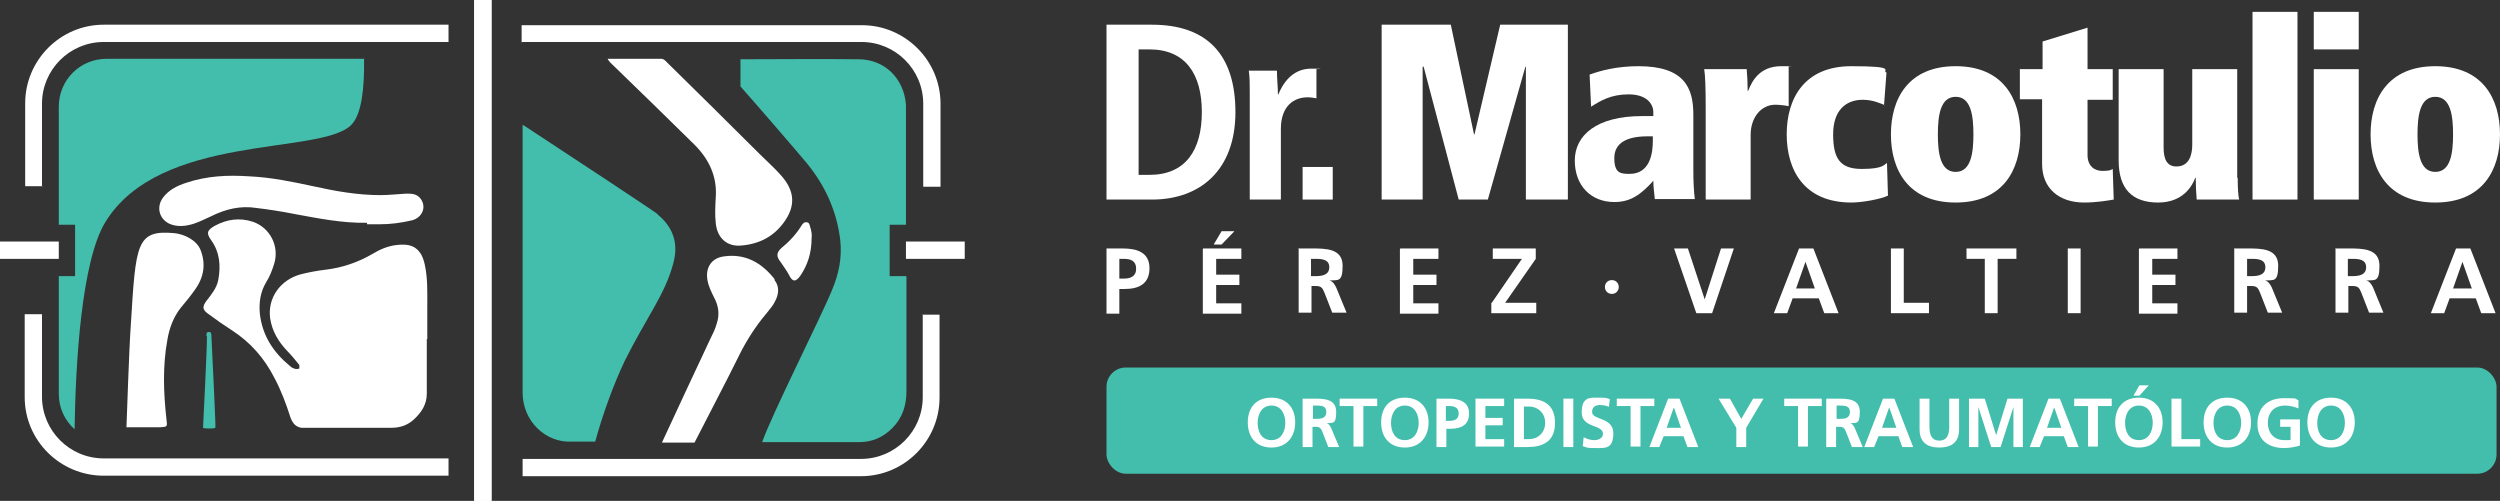 <svg xmlns="http://www.w3.org/2000/svg" id="Layer_1" viewBox="0 0 506.1 101.4"><rect x="0" y="0" width="506.1" height="101.4" fill="#333333" stroke="none"/><defs><style>      .st0 {        fill: #fff;      }      .st1 {        fill: #43beac;      }    </style></defs><g><g><rect class="st1" x="224" y="74.4" width="281.4" height="21.5" rx="3.9" ry="3.9"></rect><g><path class="st0" d="M257.4,80.5c3.1,0,4.8,2.1,4.8,5s-1.7,5.1-4.8,5.1-4.8-2.1-4.8-5.1,1.7-5,4.8-5ZM257.4,89.1c2,0,2.8-1.8,2.8-3.5s-.8-3.5-2.8-3.5-2.8,1.8-2.8,3.5.7,3.5,2.8,3.5Z"></path><path class="st0" d="M263.8,80.7h2.1c2.1,0,4.6,0,4.6,2.7s-.8,2.1-2,2.3h0c.5,0,.8.6,1,1l1.6,3.8h-2.2l-1.2-3.1c-.3-.7-.5-1-1.4-1h-.6v4.1h-2v-9.8h0ZM265.8,84.8h.6c1,0,2.1-.1,2.1-1.4s-1.1-1.3-2.1-1.3h-.6v2.6Z"></path><path class="st0" d="M274,82.2h-2.8v-1.5h7.6v1.5h-2.8v8.2h-2v-8.2h0Z"></path><path class="st0" d="M284.4,80.5c3.1,0,4.8,2.1,4.8,5s-1.7,5.1-4.8,5.1-4.8-2.1-4.8-5.1,1.7-5,4.8-5ZM284.4,89.1c2,0,2.8-1.8,2.8-3.5s-.8-3.5-2.8-3.5-2.8,1.8-2.8,3.5.7,3.5,2.8,3.5Z"></path><path class="st0" d="M290.8,80.7h2.5c2.1,0,4.1.6,4.1,3s-1.7,3.1-3.8,3.1h-.8v3.7h-2v-9.8h0ZM292.7,85.2h.7c1,0,1.9-.3,1.9-1.5s-.9-1.5-1.9-1.5h-.7v3h0Z"></path><path class="st0" d="M298.7,80.7h5.8v1.5h-3.8v2.4h3.5v1.5h-3.5v2.8h3.8v1.5h-5.8v-9.8Z"></path><path class="st0" d="M306.5,80.7h2.7c3,0,5.6,1,5.6,4.9s-2.6,4.9-5.6,4.9h-2.7v-9.8ZM308.5,88.9h1.1c1.6,0,3.2-1.2,3.2-3.3s-1.6-3.3-3.2-3.3h-1.1v6.7Z"></path><path class="st0" d="M316.5,80.7h2v9.8h-2v-9.8Z"></path><path class="st0" d="M325.8,82.4c-.6-.3-1.3-.4-2-.4s-1.5.3-1.5,1.4c0,1.7,4.3,1,4.3,4.3s-1.7,3-3.7,3-1.5-.1-2.5-.4l.2-1.8c.7.4,1.4.6,2.2.6s1.7-.4,1.7-1.3c0-1.9-4.3-1.1-4.3-4.3s1.7-3,3.4-3,1.6.1,2.3.3l-.2,1.6h0Z"></path><path class="st0" d="M330.1,82.2h-2.8v-1.5h7.6v1.5h-2.8v8.2h-2v-8.2h0Z"></path><path class="st0" d="M337.8,80.7h2.2l3.8,9.8h-2.2l-.8-2.2h-4l-.9,2.2h-2l3.8-9.8h0ZM338.8,82.6h0l-1.4,4h2.9l-1.4-4h0Z"></path><path class="st0" d="M351.5,86.6l-3.6-5.9h2.3l2.3,4.1,2.4-4.1h2.1l-3.5,5.9v3.9h-2v-3.9Z"></path><path class="st0" d="M364,82.2h-2.8v-1.5h7.6v1.5h-2.8v8.2h-2v-8.2h0Z"></path><path class="st0" d="M369.8,80.7h2.1c2.1,0,4.6,0,4.6,2.7s-.8,2.1-2,2.3h0c.5,0,.8.6,1,1l1.6,3.8h-2.2l-1.2-3.1c-.3-.7-.5-1-1.4-1h-.6v4.1h-2v-9.8h0ZM371.8,84.8h.6c1,0,2.1-.1,2.1-1.4s-1.1-1.3-2.1-1.3h-.6v2.6Z"></path><path class="st0" d="M381.3,80.7h2.2l3.8,9.8h-2.2l-.8-2.2h-4l-.9,2.2h-2l3.8-9.8h0ZM382.4,82.6h0l-1.4,4h2.9l-1.4-4h0Z"></path><path class="st0" d="M388.6,80.7h2v5.7c0,1.7.5,2.8,2,2.8s2-1.1,2-2.8v-5.7h2v6.2c0,2.6-1.5,3.7-4,3.7s-4-1.1-4-3.7v-6.2Z"></path><path class="st0" d="M398.7,80.7h3.1l2.3,7.4h0l2.3-7.4h3.1v9.8h-1.9v-8.1h0l-2.6,8.1h-1.9l-2.6-8.1h0v8.1h-1.9v-9.8h0Z"></path><path class="st0" d="M414.8,80.7h2.2l3.8,9.8h-2.2l-.8-2.2h-4l-.9,2.2h-2l3.8-9.8h0ZM415.8,82.6h0l-1.4,4h2.9l-1.4-4h0Z"></path><path class="st0" d="M422.7,82.2h-2.8v-1.5h7.6v1.5h-2.8v8.2h-2v-8.2h0Z"></path><path class="st0" d="M433,80.5c3.1,0,4.8,2.1,4.8,5s-1.7,5.1-4.8,5.1-4.8-2.1-4.8-5.1,1.7-5,4.8-5ZM433,89.1c2,0,2.8-1.8,2.8-3.5s-.8-3.5-2.8-3.5-2.8,1.8-2.8,3.5.7,3.5,2.8,3.5ZM433.1,78h1.9l-1.9,2.1h-1.2l1.2-2.1Z"></path><path class="st0" d="M439.6,80.7h2v8.2h3.8v1.5h-5.8v-9.8h0Z"></path><path class="st0" d="M450.9,80.5c3.1,0,4.8,2.1,4.8,5s-1.7,5.1-4.8,5.1-4.8-2.1-4.8-5.1,1.7-5,4.8-5ZM450.9,89.1c2,0,2.8-1.8,2.8-3.5s-.8-3.5-2.8-3.5-2.8,1.8-2.8,3.5.7,3.5,2.8,3.5Z"></path><path class="st0" d="M465.1,82.6c-.8-.3-1.7-.5-2.5-.5-2.3,0-3.5,1.5-3.5,3.5s1.2,3.5,3.3,3.5,1,0,1.3-.1v-2.6h-2.1v-1.5h4v5.3c-1,.3-2.1.5-3.2.5-3.2,0-5.4-1.6-5.4-4.9s2-5.2,5.4-5.2,2,.2,2.9.4v1.7Z"></path><path class="st0" d="M471.9,80.5c3.1,0,4.8,2.1,4.8,5s-1.7,5.1-4.8,5.1-4.8-2.1-4.8-5.1,1.7-5,4.8-5ZM471.9,89.1c2,0,2.8-1.8,2.8-3.5s-.8-3.5-2.8-3.5-2.8,1.8-2.8,3.5.7,3.5,2.8,3.5Z"></path></g></g><g><path class="st0" d="M224,50.3h3.3c2.9,0,5.4.8,5.4,4s-2.2,4.2-5,4.2h-1.1v5h-2.6v-13.1h0ZM226.6,56.4h.9c1.3,0,2.5-.4,2.5-2s-1.1-2-2.5-2h-.9v4Z"></path><path class="st0" d="M243.6,50.3h7.7v2.1h-5.1v3.2h4.7v2.1h-4.7v3.7h5.1v2.1h-7.8v-13.1h0ZM247.3,46.8h2.6l-2.6,2.7h-1.6l1.6-2.7Z"></path><path class="st0" d="M262.8,50.3h2.8c2.8,0,6.2,0,6.2,3.5s-1,2.8-2.7,3h0c.7.1,1.1.8,1.4,1.4l2.1,5.1h-2.9l-1.6-4.1c-.4-1-.7-1.3-1.8-1.3h-.8v5.4h-2.6v-13.1h0ZM265.4,55.9h.9c1.3,0,2.8-.2,2.8-1.8s-1.5-1.7-2.8-1.7h-.9v3.5h0Z"></path><path class="st0" d="M283.5,50.3h7.7v2.1h-5.1v3.2h4.7v2.1h-4.7v3.7h5.1v2.1h-7.8v-13.1h0Z"></path><path class="st0" d="M302,61.3l6.1-8.9h-5.9v-2.1h8.7v2.1l-6.2,8.9h6.3v2.1h-9.1v-2.1h0Z"></path><path class="st0" d="M324.9,58.1c0-.8.6-1.4,1.4-1.4s1.4.6,1.4,1.4-.6,1.4-1.4,1.4-1.4-.6-1.4-1.4Z"></path><path class="st0" d="M338.9,50.3h2.8l3.4,10.3h0l3.3-10.3h2.6l-4.4,13.1h-3.2l-4.5-13.1h0Z"></path><path class="st0" d="M364.1,50.3h3l5.1,13.1h-2.9l-1.1-3h-5.3l-1.1,3h-2.7l5.1-13.1h0ZM365.5,53h0l-1.9,5.4h3.8l-1.9-5.4h0Z"></path><path class="st0" d="M382.8,50.3h2.6v11h5.1v2.1h-7.7v-13.1h0Z"></path><path class="st0" d="M401.9,52.4h-3.8v-2.1h10.1v2.1h-3.8v11h-2.6v-11Z"></path><path class="st0" d="M418.6,50.3h2.6v13.1h-2.6v-13.1Z"></path><path class="st0" d="M433.1,50.3h7.7v2.1h-5.1v3.2h4.7v2.1h-4.7v3.7h5.1v2.1h-7.8v-13.1h0Z"></path><path class="st0" d="M452.2,50.3h2.8c2.8,0,6.2,0,6.2,3.5s-1,2.8-2.7,3h0c.7.1,1.1.8,1.4,1.4l2.1,5.1h-2.9l-1.6-4.1c-.4-1-.7-1.3-1.8-1.3h-.8v5.4h-2.6v-13.1h0ZM454.9,55.9h.9c1.3,0,2.8-.2,2.8-1.8s-1.5-1.7-2.8-1.7h-.9v3.5h0Z"></path><path class="st0" d="M472.7,50.3h2.8c2.8,0,6.2,0,6.2,3.5s-1,2.8-2.7,3h0c.7.1,1.1.8,1.4,1.4l2.1,5.1h-2.9l-1.6-4.1c-.4-1-.7-1.3-1.8-1.3h-.8v5.4h-2.6v-13.1h0ZM475.3,55.9h.9c1.3,0,2.8-.2,2.8-1.8s-1.5-1.7-2.8-1.7h-.9v3.5h0Z"></path><path class="st0" d="M497.1,50.3h3l5.1,13.1h-2.9l-1.1-3h-5.3l-1.1,3h-2.7l5.1-13.1h0ZM498.5,53h0l-1.9,5.4h3.8l-1.9-5.4h0Z"></path></g></g><g><path class="st0" d="M224,5h9.2c11.1,0,16.9,6,16.9,17.7s-7.1,17.7-16.9,17.7h-9.2V5h0ZM230.5,35.4h2.2c7.3,0,10.6-5,10.6-12.7s-3.3-12.7-10.6-12.7h-2.2v25.4h0Z"></path><path class="st0" d="M253,18.6c0-1.6,0-3.1-.2-4.3h5.7c0,1.6.2,3.2.2,4.8h.1c.8-2,2.7-5.2,6.6-5.2s.7.1,1.1.1v5.9c-.6-.1-1.1-.2-1.8-.2-2.6,0-5.4,1.6-5.4,6.4v14.3h-6.3v-21.8h0Z"></path><path class="st0" d="M263.7,33.8h6.1v6.6h-6.1v-6.6Z"></path><path class="st0" d="M288.1,13.5h-.1v26.9h-8.3V5h14l4.7,22.2h.1l5.2-22.2h13.7v35.4h-8.5V13.5h-.1l-7.6,26.9h-5.9l-7.1-26.9h0Z"></path><path class="st0" d="M342.8,34.5c0,2.1.1,4.3.3,5.8h-8.1c-.1-1.2-.3-2.4-.3-3.7-2.6,2.9-4.7,4.3-7.9,4.3-4.7,0-8-3.3-8-8.4s4.4-9,13.6-9h2.3v-.8c0-1.7-1.4-3.6-5-3.6s-5.7,1.3-7.6,2.5l-.3-6.5c2.2-.8,5.5-1.7,9.9-1.7,9.3,0,11.1,4.4,11.1,9.8v11.4ZM334.6,27.6h-1.1c-4.1,0-6.7,1.3-6.7,4.4s1.3,3.2,3.1,3.2c4.2,0,4.7-4.3,4.7-6.7v-.9h0Z"></path><path class="st0" d="M345.3,21.6c0-3.8-.1-6.4-.3-7.6h8.6c.1,1.1.2,2.9.2,4.4h.1c.8-2.1,2.4-5,6.7-5s1,0,1.5.1v8c-.4-.1-1.7-.3-2.7-.3-2.9,0-5,2.6-5,6.1v13.1h-9.1v-18.8h0Z"></path><path class="st0" d="M381.6,21.3c-1-.4-2.5-1.1-4.5-1.1-3.4,0-6,2.1-6,7s1.4,7,5.8,7,4.5-.9,5.1-1.2l.2,6.6c-1.4.7-5.2,1.4-7.4,1.4-9.6,0-13.1-6.6-13.1-13.8s3.5-13.8,13.1-13.8,6,.9,7.1,1.3c0,0-.5,6.6-.5,6.6Z"></path><path class="st0" d="M395.9,13.4c9.6,0,13.1,6.6,13.1,13.8s-3.5,13.8-13.1,13.8-13.1-6.6-13.1-13.8,3.5-13.8,13.1-13.8ZM395.9,34.8c3.1,0,3.6-3.8,3.6-7.6s-.5-7.6-3.6-7.6-3.6,3.8-3.6,7.6.5,7.6,3.6,7.6Z"></path><path class="st0" d="M409,14h4.5v-5.6l9.1-2.8v8.4h5.1v6.2h-5.1v11.2c0,2.2,1.4,3.2,3,3.2s1.7-.2,2.1-.4l.2,6.2c-1.2.2-3.4.6-6,.6-5,0-8.5-2.8-8.5-7.8v-13.1h-4.5v-6.2h0Z"></path><path class="st0" d="M453,36c0,2,.1,3.7.3,4.4h-8.6c-.1-1.1-.2-2.9-.2-4.4h-.1c-.5,1.4-2.3,5-7.5,5s-8-2.7-8-8.5V14h9.1v15.9c0,2.5.8,3.8,2.6,3.8,2.6,0,3.2-2.4,3.2-4.4v-15.3h9.1v22h0Z"></path><path class="st0" d="M456,2.4h9.1v38h-9.1V2.4Z"></path><path class="st0" d="M468.4,2.4h9.1v7.6h-9.1V2.4ZM468.4,14h9.1v26.4h-9.1V14Z"></path><path class="st0" d="M493,13.4c9.6,0,13.1,6.6,13.1,13.8s-3.5,13.8-13.1,13.8-13.1-6.6-13.1-13.8,3.5-13.8,13.1-13.8ZM493,34.8c3.1,0,3.6-3.8,3.6-7.6s-.5-7.6-3.6-7.6-3.6,3.8-3.6,7.6.5,7.6,3.6,7.6Z"></path></g><g><g><g><path class="st0" d="M96,0h3.5v101.4h-3.5V0ZM0,52.4h11.9v-3.5H0v3.5ZM8.5,37.8v-16.8c0-6.9,5.6-12.5,12.5-12.5h69.8v-3.5H21c-8.8,0-15.9,7.2-15.9,15.9v16.8s3.5,0,3.5,0ZM8.5,80.4v-16.8h-3.5v16.8c0,8.8,7.2,15.9,16,15.9h69.8v-3.5H21c-6.9,0-12.5-5.6-12.5-12.5Z"></path><g><path class="st0" d="M86.4,68.6c0,3.7,0,7.4,0,11.1,0,2.2-1.1,3.8-2.6,5.2-1.3,1.2-2.8,1.7-4.6,1.7-5.7,0-11.4,0-17.1,0s-.8,0-1.1,0c-1.2-.2-1.8-1-2.2-2.1-.9-2.8-1.9-5.5-3.3-8.1-2-3.9-4.8-7.1-8.5-9.5-1.7-1.1-3.3-2.2-4.9-3.4-1.1-.8-1.2-1.4-.3-2.6,1-1.3,2.1-2.6,2.4-4.3.5-2.8.3-5.5-1.4-7.9-1.1-1.5-.9-2.1.7-3,2.4-1.3,5-1.7,7.7-.8,3.5,1.2,5.4,5,4.3,8.5-.4,1.3-.9,2.6-1.6,3.7-1.2,2-1.5,4.1-1.3,6.4.5,4.4,2.7,7.8,6.1,10.6.3.3.7.5,1.2.6.2,0,.5,0,.7-.1,0,0,0-.5,0-.7-.8-1-1.6-2-2.5-2.9-1.7-1.8-3-3.9-3.4-6.5-.6-4.1,2-7.9,6.3-9,1.6-.4,3.2-.7,4.9-.9,3.4-.4,6.6-1.5,9.5-3.2,1.5-.9,3.1-1.6,4.9-1.8s3.5-.1,4.6,1.4c.6.7.9,1.7,1.1,2.6.6,2.8.5,5.6.5,8.4v6.7h0,0Z"></path><path class="st0" d="M74.3,45.1c-5,.1-9.9-.9-14.8-1.8-2.5-.5-5.1-.9-7.6-1.2-3.2-.5-6.2.2-9.2,1.7-1.1.5-2.3,1.1-3.5,1.5-1.6.5-3.3.7-4.9,0-2.1-1-2.7-3.4-1.3-5.3,1.2-1.6,2.9-2.4,4.7-3,4.2-1.4,8.4-1.6,12.8-1.3,4.4.2,8.7,1.1,12.9,2,4.5,1,9,1.8,13.6,1.8,1.7,0,3.4-.2,5.2-.3,1.2,0,2.2,0,3,1.1,1.2,1.7.2,3.8-1.8,4.3-2.1.5-4.3.8-6.5.8-.9,0-1.7,0-2.6,0h0Z"></path><path class="st1" d="M41.8,68.1c0-.4-.1-.9.5-.9.5,0,.5.5.5.9.3,6.1.9,18.4.8,18.5-.1.2-2.4.2-2.5,0,0,0,.8-15.5.8-18.6h0Z"></path></g><path class="st1" d="M73.8,11.9H21.6c-5.4,0-9.7,4.3-9.7,9.7v23.9h3.3v10.4h-3.3v23.8c0,2.9,1.2,5.4,3.2,7.2.2-13.5,1.4-34,6.2-41.9,11.1-18.2,43.6-13.5,49.8-19.7,2.1-2.1,2.7-7.4,2.6-13.5Z"></path></g><g><path class="st0" d="M123.1,11.9c3.7,0,7.2,0,10.7,0,.6,0,.9.4,1.3.8,6.2,6.1,12.4,12.2,18.6,18.4,1.5,1.5,3.1,2.9,4.5,4.5,2.7,3.1,2.9,6.1.5,9.4-2.1,2.9-5,4.4-8.6,4.7-2.9.3-4.9-1.5-5.2-4.5-.2-1.8-.1-3.5,0-5.3.3-4.2-1.4-7.7-4.3-10.6-5.5-5.4-11-10.8-16.6-16.2-.3-.3-.7-.6-1-1.2h0Z"></path><path class="st0" d="M164.3,48.2c0,3-.8,5.4-2.2,7.5-1,1.5-1.7,1.4-2.4-.1-.5-.9-1.1-1.7-1.7-2.6-.9-1.1-.8-1.9.2-2.8,1.6-1.3,3-2.8,4.1-4.6.2-.3.5-.7,1-.6.5,0,.6.5.7.9.3.9.4,1.8.3,2.2Z"></path><path class="st1" d="M183.4,55.9h-3.3v-10.4h3.3v-24.3c-.4-5.3-4.3-9.2-9.6-9.2-7.6-.1-16.3,0-23.9,0v5.5c2.5,2.8,10.9,12.5,13.4,15.5,3.7,4.5,6.1,9.7,6.8,15.6.4,3.6-.3,6.9-1.7,10.2-2.1,5.2-12.4,25.6-14.1,30.7h0s13.5,0,19.7,0c2.6,0,4.8-1,6.6-2.8,2.1-2.1,2.9-4.6,2.9-7.5v-23.2s0,0,0,0Z"></path><path class="st1" d="M133.2,43.4c-.7-.6-18.6-12.4-27-17.9-.1,0-.2-.2-.4-.2v30.6s0,23.6,0,23.6c0,5.7,4.6,10.2,10,9.9h4.7c1.4-5.2,3.7-11.6,6-16.4,1.9-3.8,4-7.4,6.1-11.1,1.5-2.7,2.9-5.5,3.7-8.6,1.1-4,0-7.3-3.2-9.9h0Z"></path><path class="st0" d="M96,0h3.5v101.4h-3.5V0ZM183.4,48.9v3.5h11.9v-3.5h-11.9ZM105.5,8.5h68.9c6.9,0,12.5,5.6,12.5,12.5v16.8h3.5v-16.8c0-8.8-7.2-15.9-15.9-15.9h-68.9s0,3.5,0,3.5ZM186.8,63.6v16.8c0,6.9-5.6,12.5-12.5,12.5h-68.5v3.5h68.5c8.8,0,15.9-7.2,15.9-15.9v-16.8h-3.5,0Z"></path><path class="st0" d="M156.8,56.5c-2.6-3.3-5.9-5.2-10.2-4.6-2.5.3-3.8,2.2-3.4,4.7.2,1.3.8,2.5,1.4,3.7.9,1.7,1.1,3.4.5,5.2-.3,1.1-.8,2.1-1.3,3.1-3,6.4-6.8,14.5-9.8,21h6.6c2.8-5.5,6.5-12.5,9.1-17.8,1.5-3,3.3-5.8,5.5-8.4.6-.8,1.3-1.5,1.7-2.4.8-1.5.9-3-.1-4.3h0Z"></path></g></g><path class="st0" d="M25.6,86.5c.1-2.1.5-15.4.9-21,1-16.2,1.1-19,8.8-18.3,2,.2,4.5,1.4,5.3,3.4,1.1,2.8.7,5.5-1.1,8-.9,1.3-1.9,2.5-2.9,3.7-1.5,1.9-2.3,4.1-2.7,6.4-1,5.4-.8,10.8-.2,16.2.2,1.5.2,1.5-1.3,1.6h-5.9c-.3,0-.5,0-.9,0h0Z"></path></g></svg>